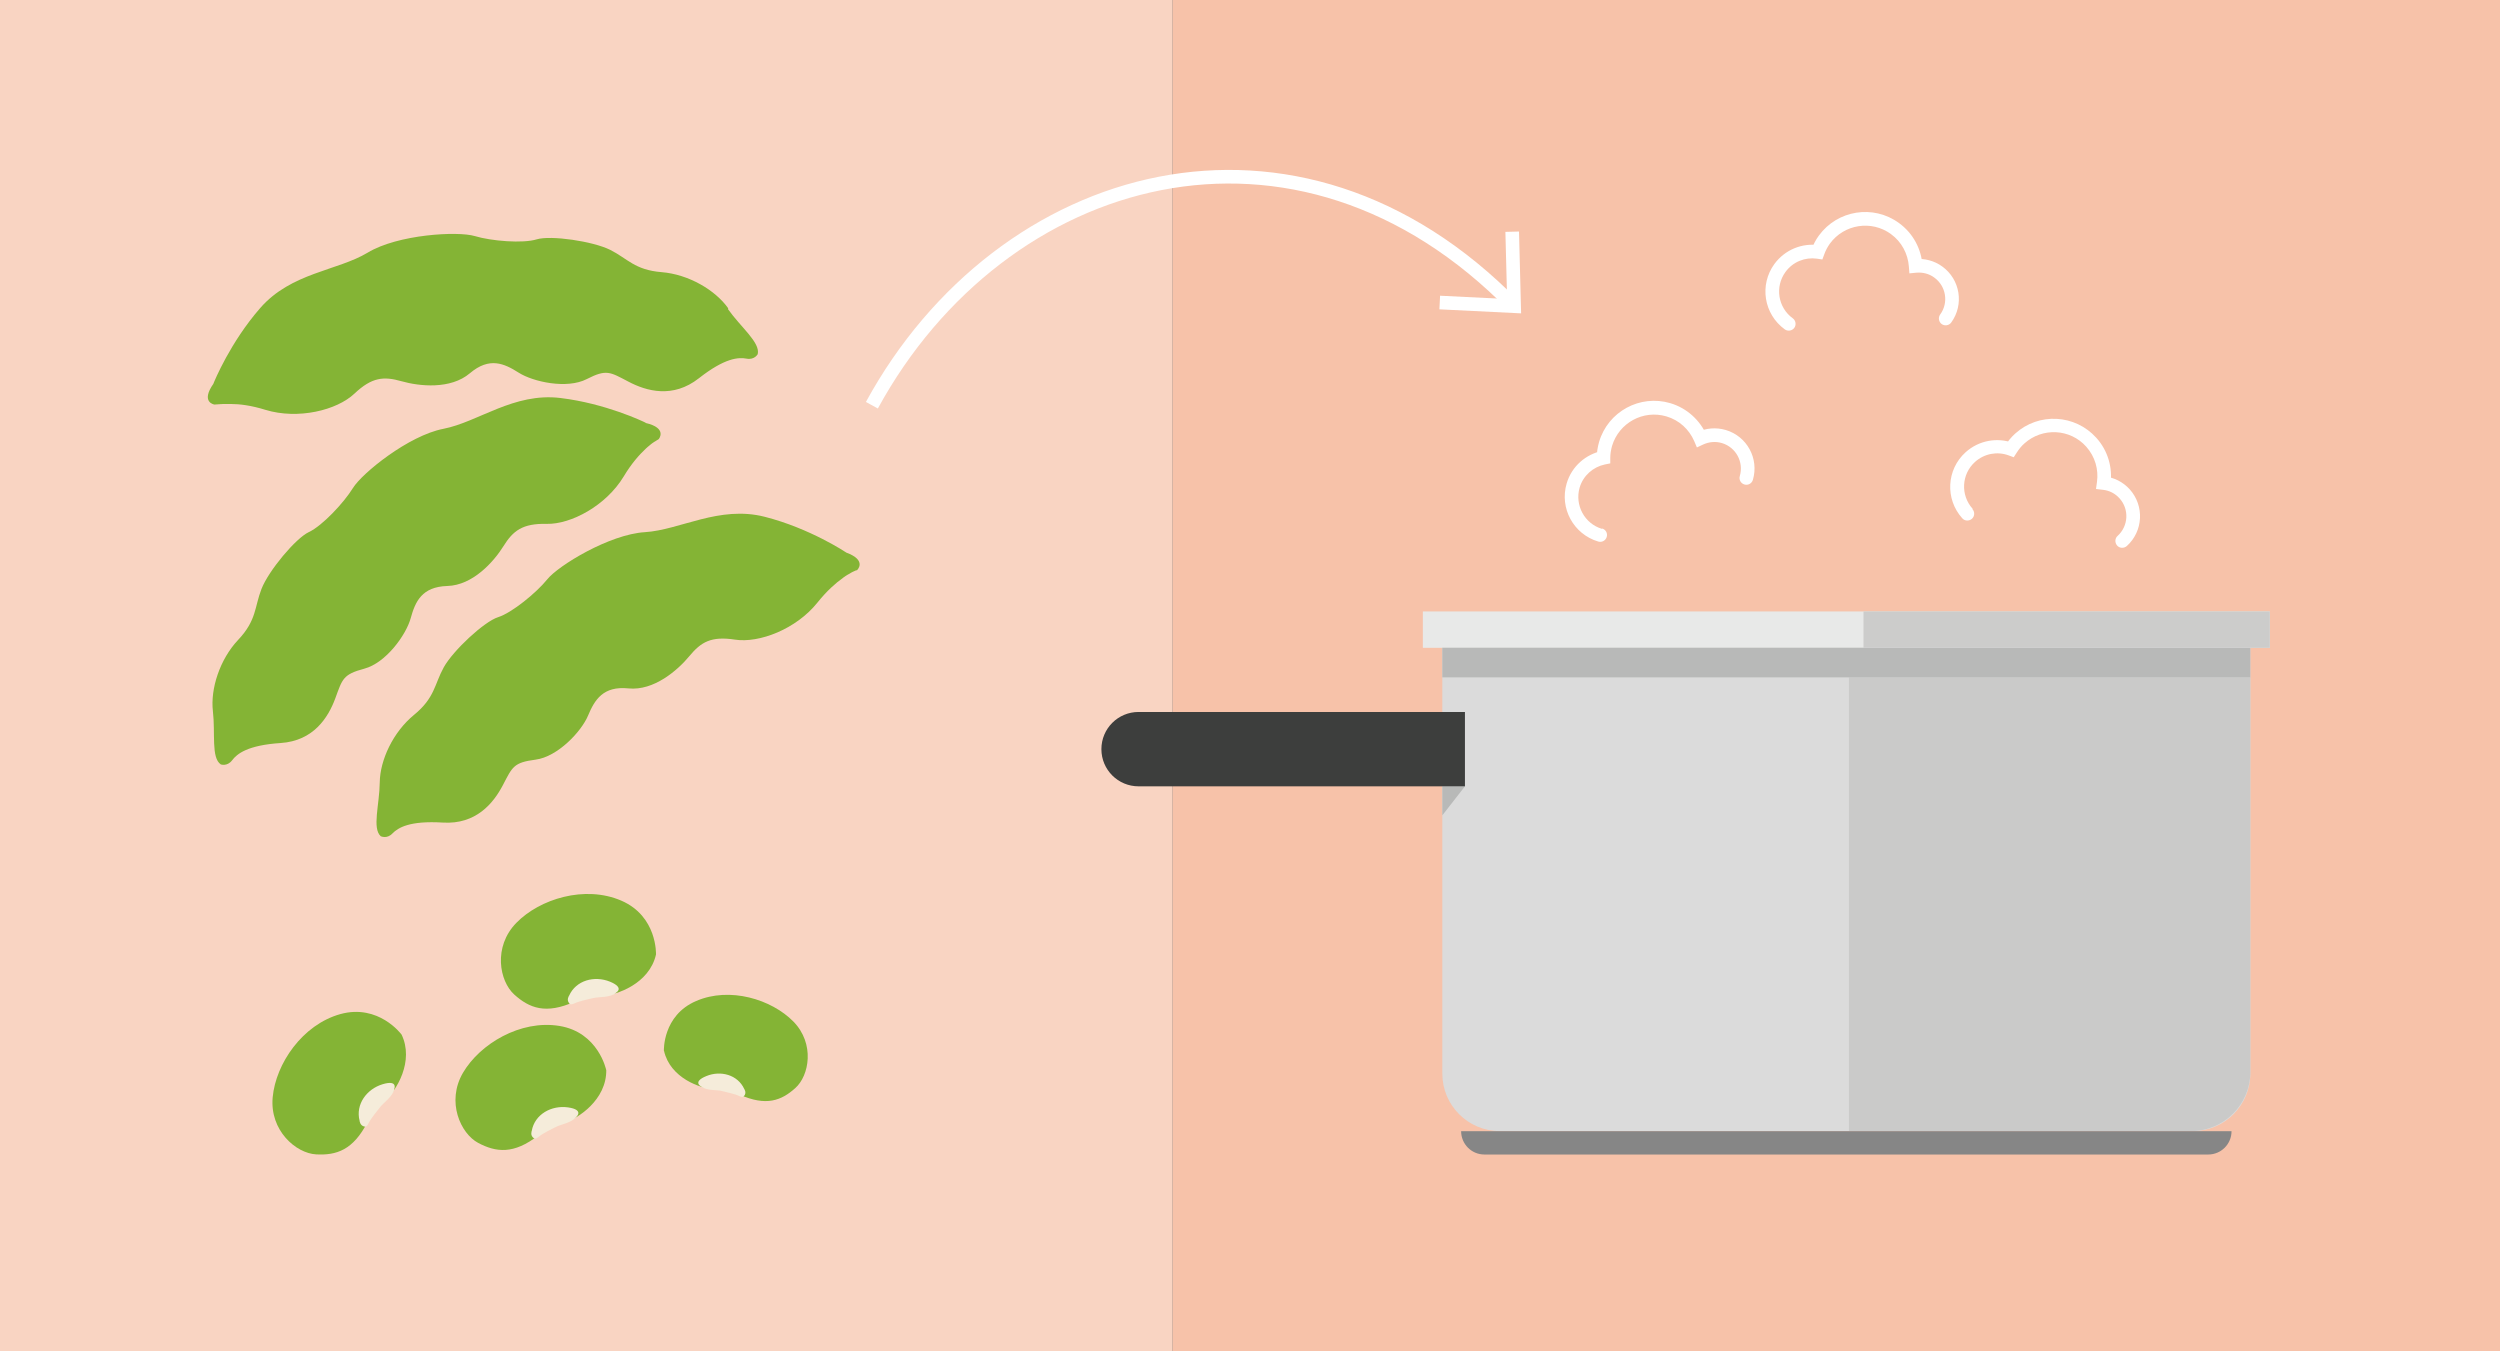 <?xml version="1.0" encoding="UTF-8"?> <svg xmlns="http://www.w3.org/2000/svg" id="Ebene_1" viewBox="0 0 183.54 99.21"><rect x="0" y="0" width="183.54" height="99.21" fill="#333333" stroke="none"/><defs><style> .cls-1 { fill: #f5ecda; } .cls-2 { fill: #cccccb; } .cls-3 { fill: #e8e9e8; } .cls-4 { fill: #fff; } .cls-5 { fill: #c4c4c1; } .cls-6 { fill: #3d3e3d; } .cls-7 { fill: #84b435; } .cls-8 { fill: none; stroke: #fff; } .cls-9 { fill: #dbdbdb; } .cls-10 { fill: #b8b9b8; } .cls-11 { fill: #adadab; } .cls-12 { fill: #f9d4c2; } .cls-13 { fill: #cacac9; } .cls-14 { fill: #f7c2a9; } .cls-15 { fill: #868686; } </style></defs><rect class="cls-12" x="0" y="0" width="86.1" height="99.21"></rect><rect class="cls-14" x="86.1" y="0" width="97.44" height="99.21"></rect><path class="cls-7" d="M53.46,22.63c-.95-1.34-2.91-2.49-4.89-2.65-1.98-.16-2.5-1-3.78-1.64-1.27-.63-4.35-1.08-5.38-.77-1.02.32-3.33.13-4.56-.24-1.23-.37-5.63-.13-7.86,1.22-2.23,1.34-5.62,1.46-7.89,4.07-2.19,2.51-3.35,5.34-3.43,5.54h0s0,.01,0,.01c-.97,1.38.07,1.53.07,1.53,0,0,0,0,0,0,0,0,0,0,.01,0,0,0,.02,0,.03,0,0,0,.01,0,.02,0,.01,0,.03,0,.05-.01.01,0,.03,0,.04,0,.01,0,.03,0,.05,0,.02,0,.05,0,.08-.01.01,0,.03,0,.05,0,.03,0,.07-.01.11-.01.02,0,.04,0,.06,0,.04,0,.08,0,.12-.01.03,0,.05,0,.08,0,.03,0,.06,0,.1,0,.04,0,.09,0,.14,0,.03,0,.07,0,.1,0,.04,0,.08,0,.12,0h.05c.63,0,1.48.1,2.54.43,2.39.73,5.24.03,6.53-1.19,1.29-1.22,2.16-1.28,3.46-.91,1.3.37,3.6.62,5.02-.59,1.43-1.21,2.51-.72,3.58-.04,1.07.68,3.55,1.22,5,.47,1.45-.74,1.7-.52,3.04.18,1.34.71,3.28,1.26,5.19-.24,1.91-1.5,2.91-1.55,3.5-1.44.59.11.82-.33.82-.33.2-.85-1.23-1.96-2.18-3.3"></path><path class="cls-7" d="M47.42,31.04s0,0-.01,0c-.19-.1-2.96-1.42-6.26-1.82-3.43-.42-6.03,1.76-8.59,2.26-2.56.49-5.98,3.26-6.65,4.35s-2.26,2.78-3.23,3.23c-.97.45-2.96,2.84-3.48,4.17s-.35,2.3-1.71,3.74c-1.36,1.44-2.05,3.61-1.86,5.24.19,1.63-.14,3.42.58,3.91,0,0,.47.17.83-.3.36-.48,1.14-1.11,3.56-1.27,2.43-.16,3.5-1.88,4.02-3.29.52-1.42.56-1.75,2.13-2.17,1.58-.42,3.06-2.47,3.4-3.7.34-1.23.82-2.31,2.69-2.37,1.87-.05,3.41-1.78,4.12-2.92.71-1.14,1.4-1.68,3.18-1.64,1.78.04,4.36-1.34,5.65-3.48.57-.95,1.14-1.59,1.6-2.02.01-.01.02-.02.03-.03.03-.03.07-.06.1-.09.03-.02.05-.04.07-.06.04-.03.08-.06.11-.09.02-.02.05-.04.07-.06.03-.02.06-.05.09-.07.02-.02.05-.04.07-.05.02-.01.04-.03.06-.04.03-.02.05-.04.08-.05.02-.01.03-.02.05-.03.02-.01.04-.02.06-.04.02-.01.04-.02.05-.03.01,0,.02-.01.03-.02.02,0,.03-.02.05-.03,0,0,.01,0,.02-.01.01,0,.02-.01.03-.02,0,0,0,0,0,0,0,0,0,0,0,0,0,0,.68-.81-.97-1.19"></path><path class="cls-7" d="M62.12,40.56s-2.64-1.77-5.98-2.62c-3.34-.85-6.21.97-8.8,1.13-2.6.16-6.36,2.46-7.16,3.46-.81,1-2.6,2.46-3.61,2.78-1.02.32-3.3,2.44-3.99,3.68-.69,1.25-.65,2.24-2.18,3.49-1.54,1.26-2.5,3.32-2.52,4.96-.02,1.64-.57,3.37.07,3.95,0,0,.45.23.86-.2.42-.43,1.27-.95,3.7-.8,2.43.15,3.71-1.41,4.41-2.75.7-1.34.78-1.66,2.4-1.87,1.62-.21,3.36-2.06,3.85-3.23.49-1.17,1.11-2.19,2.97-2,1.86.19,3.61-1.33,4.47-2.37.86-1.04,1.6-1.48,3.36-1.21,1.76.27,4.49-.77,6.05-2.73.69-.86,1.34-1.43,1.85-1.79,0,0,.02-.01.02-.02.04-.03.09-.06.13-.09.02-.02.05-.03.07-.05.04-.03.09-.06.13-.08.02-.01.05-.03.07-.04.04-.02.07-.04.11-.06.02-.01.04-.02.06-.04.03-.01.05-.03.07-.04.03-.01.05-.03.08-.04.02,0,.04-.02.06-.03.02,0,.04-.02.05-.02.02,0,.04-.02.06-.03.01,0,.02,0,.03-.01.02,0,.04-.02.05-.02,0,0,.01,0,.02,0,.01,0,.03,0,.03-.01,0,0,0,0,0,0,0,0,.01,0,.01,0,0,0,.78-.72-.81-1.3"></path><path class="cls-7" d="M48.16,70.07s.11-2.8-2.55-3.95c-2.67-1.15-5.98-.13-7.7,1.63-1.72,1.76-1.25,4.28-.15,5.27,1.1.99,2.31,1.47,4.42.52,0,0,1.03-.41,2.05-.44,1.02-.03,3.44-.87,3.93-3.02"></path><path class="cls-1" d="M45.21,72.89s.69-.36-.43-.82c-1.13-.46-2.49-.11-3,1.03,0,0-.22.3.02.57,0,0,.06.15.38-.01.33-.16,1.11-.33,1.45-.4.34-.08,1.13-.01,1.58-.35"></path><path class="cls-7" d="M48.74,77.15s-.11-2.6,2.37-3.66c2.47-1.07,5.54-.12,7.14,1.51,1.59,1.63,1.16,3.97.14,4.88-1.02.92-2.14,1.36-4.1.48,0,0-.96-.38-1.9-.41-.94-.02-3.19-.8-3.64-2.8"></path><path class="cls-1" d="M51.46,79.76s-.64-.34.4-.76c1.04-.43,2.3-.1,2.78.95,0,0,.2.28-.02.52,0,0-.05.14-.36-.01-.3-.15-1.03-.3-1.34-.38-.31-.07-1.05,0-1.46-.32"></path><path class="cls-7" d="M29.46,75.93s-1.67-2.25-4.47-1.48c-2.8.78-4.74,3.65-4.97,6.1-.23,2.45,1.71,4.12,3.19,4.2,1.48.08,2.72-.31,3.77-2.37,0,0,.54-.97,1.32-1.63.78-.66,2.14-2.84,1.17-4.82"></path><path class="cls-1" d="M28.94,79.97s.31-.72-.85-.37c-1.17.35-2,1.48-1.69,2.68,0,0,.02.37.37.43,0,0,.14.08.29-.25.16-.33.66-.95.88-1.22.21-.27.87-.72,1.01-1.26"></path><path class="cls-7" d="M44.5,78.54s-.57-2.75-3.43-3.22c-2.86-.47-5.84,1.32-7.08,3.44-1.24,2.12-.18,4.46,1.12,5.15,1.31.69,2.6.86,4.42-.56,0,0,.9-.65,1.89-.93.98-.27,3.13-1.67,3.09-3.88"></path><path class="cls-1" d="M42.32,81.99s.58-.52-.62-.69c-1.21-.17-2.44.5-2.66,1.72,0,0-.14.34.15.54,0,0,.09.13.37-.11s1-.59,1.31-.74c.31-.16,1.1-.28,1.45-.72"></path><path class="cls-9" d="M160.98,83.04h-50.87c-2.33,0-4.22-1.89-4.22-4.22v-32.59h59.32v32.59c0,2.33-1.89,4.22-4.22,4.22"></path><path class="cls-13" d="M165.21,49.73h-29.47v33.31h25.12c2.4,0,4.35-1.95,4.35-4.35v-28.96Z"></path><rect class="cls-3" x="104.46" y="44.89" width="62.18" height="2.67"></rect><path class="cls-15" d="M162.11,84.76h-53.13c-.95,0-1.71-.77-1.71-1.71h56.56c0,.95-.77,1.71-1.71,1.71"></path><polygon class="cls-2" points="166.64 44.89 136.81 44.89 136.81 47.55 165.21 47.55 165.21 47.56 166.64 47.56 166.64 44.89"></polygon><rect class="cls-10" x="105.89" y="47.56" width="59.32" height="2.17"></rect><polygon class="cls-5" points="105.89 47.55 105.89 47.56 165.21 47.56 136.81 47.56 136.81 47.55 105.89 47.55"></polygon><rect class="cls-11" x="136.81" y="47.55" width="28.4" height="0"></rect><polygon class="cls-10" points="107.55 57.73 105.89 57.73 105.89 59.86 107.55 57.73"></polygon><path class="cls-6" d="M94.15,57.73h13.4v-5.46h-23.96c-1.51,0-2.73,1.22-2.73,2.73s1.22,2.73,2.73,2.73"></path><path class="cls-4" d="M144.82,37.35c-.9-1-.82-2.54.18-3.44.69-.62,1.64-.78,2.46-.48l.38.14.22-.34c.16-.25.34-.48.57-.68,1.32-1.18,3.35-1.08,4.53.24.66.74.92,1.69.79,2.6l-.07.51.51.06c.46.05.89.26,1.22.63.72.8.65,2.03-.14,2.75-.21.18-.22.5-.04.71.18.21.5.22.71.04,1.21-1.09,1.3-2.95.22-4.16-.5-.55-1.16-.88-1.85-.95l-.06.5.49.07c.17-1.19-.17-2.45-1.04-3.41-1.56-1.73-4.22-1.87-5.95-.31-.3.27-.54.57-.75.89l.42.27.17-.47c-1.15-.42-2.5-.2-3.48.68-1.41,1.27-1.52,3.44-.25,4.85.18.21.5.22.71.04.21-.19.22-.5.04-.71"></path><path class="cls-4" d="M117.62,38.83c-1.29-.38-2.02-1.74-1.65-3.03.26-.89,1-1.52,1.85-1.7l.4-.08v-.4c0-.29.05-.59.13-.88.51-1.7,2.29-2.67,3.99-2.17.95.28,1.67.96,2.04,1.81l.2.47.47-.22c.42-.19.9-.24,1.37-.1,1.03.31,1.61,1.39,1.31,2.42-.08.26.07.54.34.62.26.08.54-.07.62-.34.46-1.56-.43-3.2-1.99-3.66-.71-.21-1.45-.14-2.07.15l.21.45.46-.2c-.48-1.1-1.43-2-2.67-2.37-2.23-.66-4.57.61-5.23,2.84-.11.39-.17.77-.17,1.15h.5s-.1-.49-.1-.49c-1.2.25-2.24,1.13-2.61,2.39-.54,1.82.5,3.73,2.32,4.27.26.08.54-.07.62-.34.08-.27-.07-.54-.34-.62"></path><path class="cls-4" d="M131.62,23.37c-1.09-.79-1.33-2.31-.54-3.4.55-.76,1.45-1.1,2.31-.98l.4.06.14-.38c.1-.28.24-.54.41-.78,1.04-1.43,3.05-1.75,4.48-.71.8.58,1.25,1.46,1.32,2.38l.04.51.51-.05c.46-.04.93.07,1.32.36.87.63,1.06,1.85.43,2.71-.16.22-.11.54.11.7.22.16.54.11.7-.11.96-1.32.66-3.16-.65-4.11-.6-.44-1.32-.61-2.01-.55l.05.5.5-.03c-.08-1.2-.68-2.36-1.73-3.12-1.88-1.37-4.51-.95-5.88.93-.24.33-.41.67-.54,1.03l.47.17.07-.5c-1.22-.17-2.48.32-3.26,1.38-1.12,1.54-.78,3.68.76,4.8.22.16.54.11.7-.11.16-.22.11-.54-.11-.7"></path><path class="cls-8" d="M64.01,29.75c9.5-17.41,31.22-23.59,47.15-7.27"></path><polyline class="cls-8" points="105.7 22.21 111.16 22.48 111.02 17.01"></polyline></svg> 